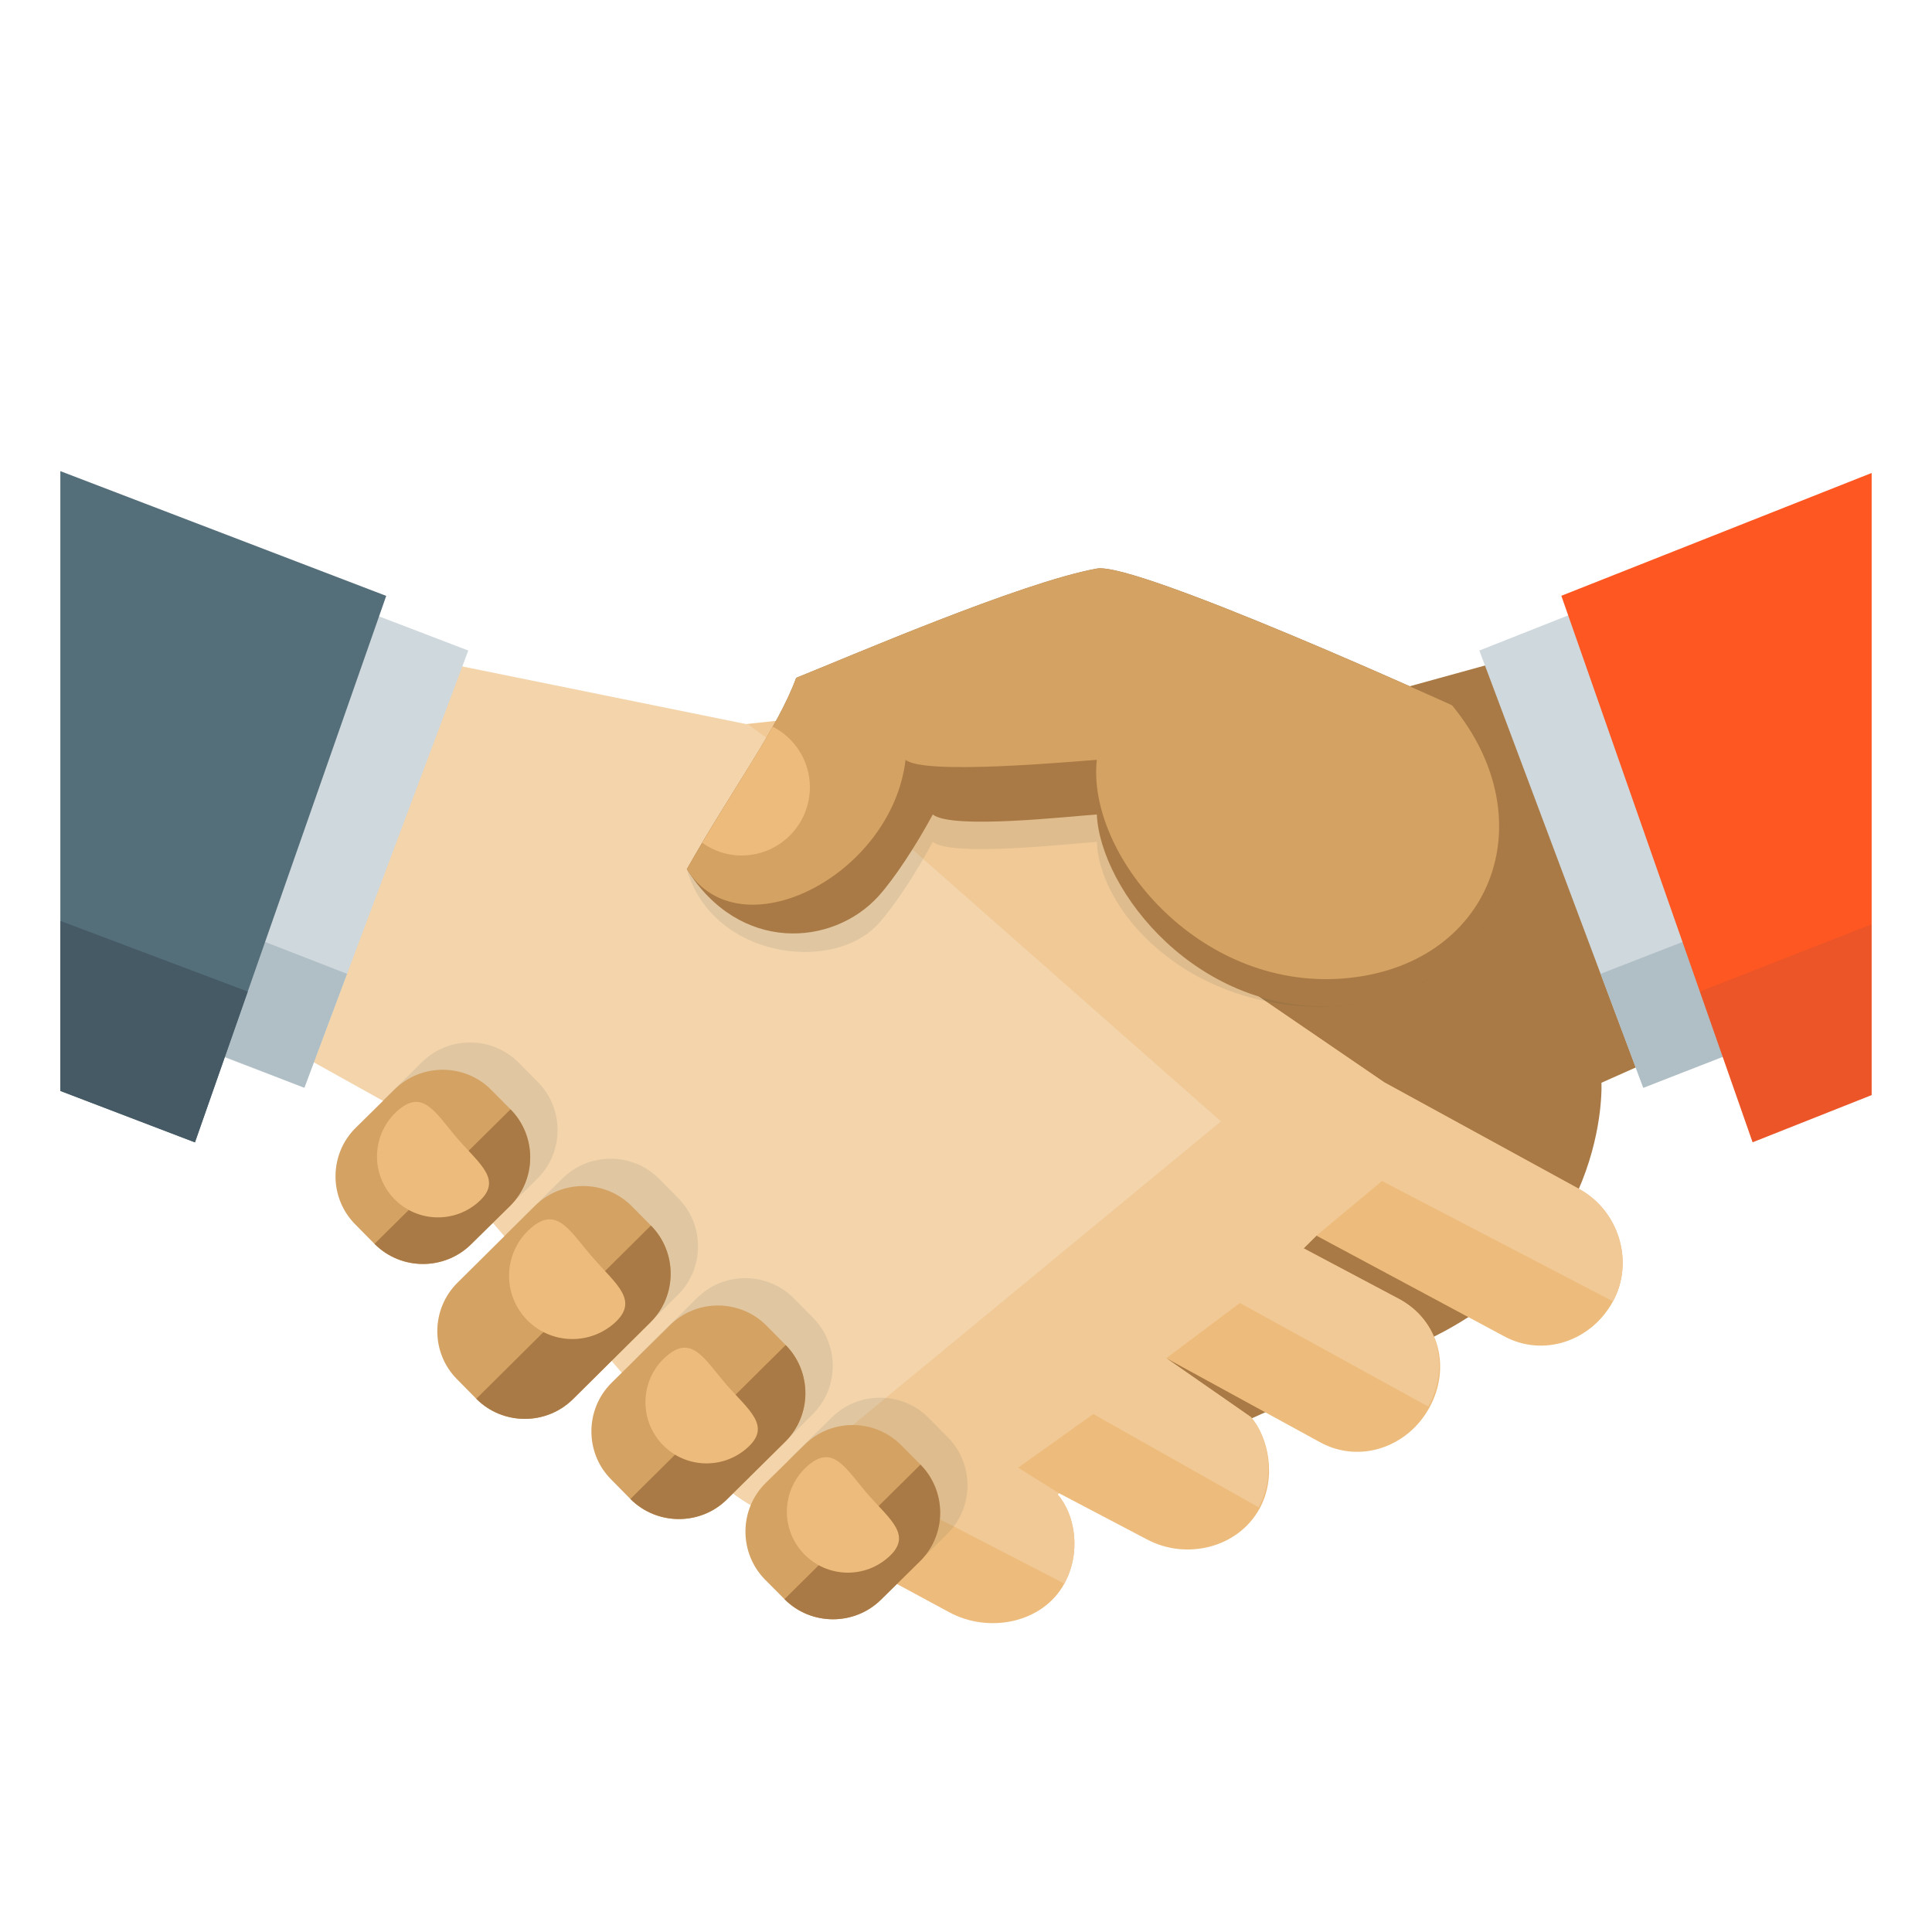 <svg width="21" height="21" viewBox="0 0 21 21" fill="none" xmlns="http://www.w3.org/2000/svg">
<path d="M9.416 8.85L10.015 11.005C9.908 11.053 11.135 11.733 11.569 12.579C12.024 13.464 12.421 14.899 13.087 15.648C13.087 15.648 13.335 15.537 15.421 14.607C17.506 13.677 17.407 11.769 17.407 11.769L18.763 11.165L16.829 7.044L14.305 7.74L12.684 7.818C12.684 7.818 9.072 8.481 9.416 8.85Z" fill="#A97A45"/>
<path d="M7.342 15.6C7.524 15.873 7.905 16.221 8.194 16.377L10.315 17.523C10.745 17.758 11.334 17.644 11.569 17.213C11.753 16.876 11.69 16.47 11.496 16.243L11.51 16.23L12.46 16.729C12.891 16.963 13.457 16.826 13.692 16.396C13.876 16.058 13.791 15.629 13.597 15.403L12.677 14.763L14.351 15.678C14.781 15.912 15.302 15.73 15.537 15.3C15.772 14.87 15.646 14.36 15.216 14.125L14.17 13.569L14.309 13.431L16.346 14.523C16.776 14.758 17.298 14.576 17.532 14.146C17.767 13.715 17.596 13.16 17.166 12.925L15.047 11.765L12.492 10.019L8.227 7.908L1.796 6.633L1.376 10.414L5.158 12.32L7.342 15.6Z" fill="#EDBC7C"/>
<path d="M15.022 12.837L17.532 14.145C17.767 13.714 17.596 13.159 17.166 12.924L15.047 11.765L12.492 10.018L12.55 9.682C13.869 9.7 15.117 8.908 14.965 8.846L12.493 7.828C12.037 7.64 11.272 7.531 10.783 7.583L8.065 7.875L1.796 6.633L1.376 10.414L5.158 12.32L7.342 15.6C7.524 15.873 7.905 16.221 8.194 16.377L8.807 15.786L11.569 17.213C11.753 16.876 11.69 16.47 11.496 16.243L11.51 16.23L11.067 15.953L11.884 15.37L13.681 16.384C13.865 16.047 13.791 15.629 13.597 15.403L12.677 14.763L13.477 14.163L15.525 15.289C15.761 14.858 15.64 14.354 15.21 14.12L14.17 13.569L14.309 13.431L15.022 12.837Z" fill="#F1C996"/>
<path d="M7.342 15.6C7.524 15.873 7.906 16.221 8.194 16.377L13.271 12.189L9.568 8.925L8.133 7.875L2.041 6.638L1.376 10.414L4.266 12.023L7.342 15.6Z" fill="#F3D4AB"/>
<path opacity="0.1" d="M8.654 7.368C8.456 7.913 7.949 8.594 7.466 9.448C7.739 10.413 9.05 10.586 9.546 10.042C9.726 9.844 9.966 9.473 10.139 9.151C10.344 9.318 11.643 9.169 11.922 9.151C11.959 9.967 13.015 11.055 14.595 10.933C16.204 10.809 17.027 9.114 15.783 7.666C15.783 7.666 12.347 6.103 11.922 6.181C11.097 6.33 9.211 7.146 8.654 7.368Z" fill="#37474F"/>
<path d="M8.654 7.368C8.456 7.912 7.949 8.593 7.466 9.447C8.036 10.363 9.05 10.288 9.546 9.744C9.726 9.546 9.966 9.175 10.139 8.853C10.344 9.02 11.643 8.871 11.922 8.853C11.959 9.67 13.015 11.054 14.595 10.932C16.204 10.808 17.027 9.113 15.783 7.665C15.783 7.665 12.347 6.102 11.922 6.18C11.097 6.33 9.211 7.145 8.654 7.368Z" fill="#A97A45"/>
<path d="M8.654 7.368C8.456 7.913 7.949 8.594 7.466 9.448C8.036 10.363 9.694 9.522 9.843 8.259C10.047 8.427 11.643 8.278 11.922 8.259C11.81 9.281 13.015 10.757 14.595 10.636C16.204 10.512 16.823 8.928 15.783 7.666C15.783 7.666 12.347 6.103 11.922 6.181C11.097 6.33 9.211 7.146 8.654 7.368Z" fill="#D4A263"/>
<path d="M8.399 7.898C8.192 8.267 7.916 8.685 7.633 9.161C7.754 9.247 7.901 9.299 8.06 9.299C8.471 9.299 8.803 8.966 8.803 8.556C8.803 8.268 8.638 8.022 8.399 7.898Z" fill="#EDBC7C"/>
<path opacity="0.1" d="M5.841 12.811C6.132 12.524 6.134 12.051 5.846 11.761L5.637 11.55C5.349 11.26 4.876 11.258 4.587 11.545L4.163 11.962C4.163 11.963 4.162 11.963 4.162 11.964L4.267 12.022L5.35 13.282C5.373 13.264 5.397 13.248 5.419 13.227L5.841 12.811Z" fill="#37474F"/>
<path opacity="0.1" d="M7.373 13.025L7.164 12.813C6.876 12.523 6.404 12.522 6.114 12.809L5.482 13.436L6.647 14.79L7.368 14.075C7.659 13.787 7.66 13.315 7.373 13.025Z" fill="#37474F"/>
<path opacity="0.1" d="M8.833 15.373C9.123 15.086 9.124 14.614 8.837 14.323L8.628 14.112C8.341 13.822 7.868 13.82 7.578 14.107L6.944 14.735C6.877 14.801 6.828 14.877 6.792 14.959L7.342 15.599C7.467 15.786 7.684 16.006 7.901 16.177C8.01 16.143 8.114 16.086 8.2 16L8.833 15.373Z" fill="#37474F"/>
<path opacity="0.1" d="M10.302 15.622C10.589 15.912 10.588 16.385 10.297 16.672L9.874 17.089C9.584 17.377 9.112 17.375 8.824 17.085L8.614 16.874C8.327 16.584 8.328 16.111 8.619 15.823L9.042 15.407C9.332 15.119 9.805 15.121 10.093 15.411L10.302 15.622Z" fill="#37474F"/>
<path d="M10.005 15.919C10.292 16.21 10.291 16.682 10 16.97L9.577 17.386C9.287 17.674 8.814 17.672 8.527 17.382L8.317 17.171C8.03 16.881 8.031 16.408 8.322 16.12L8.745 15.704C9.035 15.416 9.508 15.418 9.796 15.709L10.005 15.919Z" fill="#D4A263"/>
<path d="M10.005 15.92C10.292 16.21 10.291 16.683 10 16.97L9.577 17.387C9.287 17.674 8.814 17.672 8.527 17.382L10.005 15.92Z" fill="#A97A45"/>
<path d="M9.433 16.242C9.674 16.518 9.928 16.691 9.651 16.931C9.375 17.172 8.956 17.142 8.716 16.866C8.475 16.589 8.505 16.172 8.781 15.931C9.058 15.691 9.194 15.966 9.433 16.242Z" fill="#EDBC7C"/>
<path d="M5.549 12.058C5.836 12.348 5.835 12.821 5.544 13.108L5.121 13.525C4.831 13.812 4.358 13.81 4.071 13.521L3.862 13.309C3.574 13.02 3.575 12.547 3.866 12.259L4.289 11.842C4.579 11.555 5.052 11.556 5.34 11.847L5.549 12.058Z" fill="#D4A263"/>
<path d="M5.549 12.058C5.836 12.348 5.834 12.82 5.544 13.108L5.121 13.524C4.831 13.812 4.358 13.81 4.071 13.52L5.549 12.058Z" fill="#A97A45"/>
<path d="M4.977 12.381C5.217 12.657 5.472 12.83 5.195 13.07C4.919 13.31 4.5 13.281 4.26 13.004C4.02 12.728 4.05 12.31 4.326 12.069C4.602 11.829 4.738 12.104 4.977 12.381Z" fill="#EDBC7C"/>
<path d="M7.076 13.322C7.363 13.612 7.361 14.084 7.071 14.372L6.228 15.208C5.938 15.496 5.465 15.494 5.177 15.204L4.968 14.992C4.68 14.703 4.682 14.23 4.973 13.942L5.816 13.106C6.106 12.819 6.578 12.82 6.867 13.111L7.076 13.322Z" fill="#D4A263"/>
<path d="M7.075 13.321C7.363 13.612 7.361 14.084 7.071 14.372L6.228 15.208C5.938 15.495 5.465 15.494 5.177 15.204L7.075 13.321Z" fill="#A97A45"/>
<path d="M6.446 13.672C6.694 13.959 6.958 14.138 6.672 14.387C6.385 14.635 5.951 14.605 5.702 14.318C5.453 14.032 5.483 13.598 5.77 13.349C6.056 13.1 6.196 13.386 6.446 13.672Z" fill="#EDBC7C"/>
<path d="M8.54 14.62C8.828 14.911 8.826 15.383 8.536 15.67L7.903 16.297C7.613 16.585 7.139 16.582 6.852 16.293L6.643 16.081C6.355 15.792 6.357 15.319 6.647 15.031L7.281 14.405C7.571 14.117 8.044 14.119 8.331 14.409L8.54 14.62Z" fill="#D4A263"/>
<path d="M8.54 14.62C8.827 14.911 8.825 15.383 8.536 15.67L7.902 16.297C7.613 16.585 7.139 16.582 6.852 16.293L8.54 14.62Z" fill="#A97A45"/>
<path d="M7.898 15.053C8.139 15.329 8.394 15.503 8.116 15.743C7.839 15.984 7.419 15.955 7.179 15.678C6.938 15.4 6.967 14.981 7.244 14.741C7.521 14.5 7.658 14.775 7.898 15.053Z" fill="#EDBC7C"/>
<path d="M20.07 5.492L16.08 7.071L17.862 11.823L20.07 10.948V5.492Z" fill="#CFD8DC"/>
<path d="M20.07 9.546L17.398 10.585L17.862 11.824L20.07 10.965V9.546Z" fill="#B0BEC5"/>
<path d="M1.668 5.761V11.197L3.308 11.823L5.09 7.071L1.668 5.761Z" fill="#CFD8DC"/>
<path d="M1.668 9.767V11.186L3.308 11.823L3.772 10.585L1.668 9.767Z" fill="#B0BEC5"/>
<path d="M20.344 5.141L16.971 6.476L19.05 12.416L20.344 11.903V5.141Z" fill="#FF5722"/>
<g opacity="0.1">
<path d="M20.344 10.046L18.477 10.777L19.05 12.417L20.344 11.903V10.046Z" fill="#37474F"/>
</g>
<path d="M0.656 5.121V11.858L2.119 12.417L4.198 6.477L0.656 5.121Z" fill="#546E7A"/>
<path d="M0.656 10.01V11.858L2.119 12.417L2.693 10.778L0.656 10.01Z" fill="#455A64"/>
</svg>
